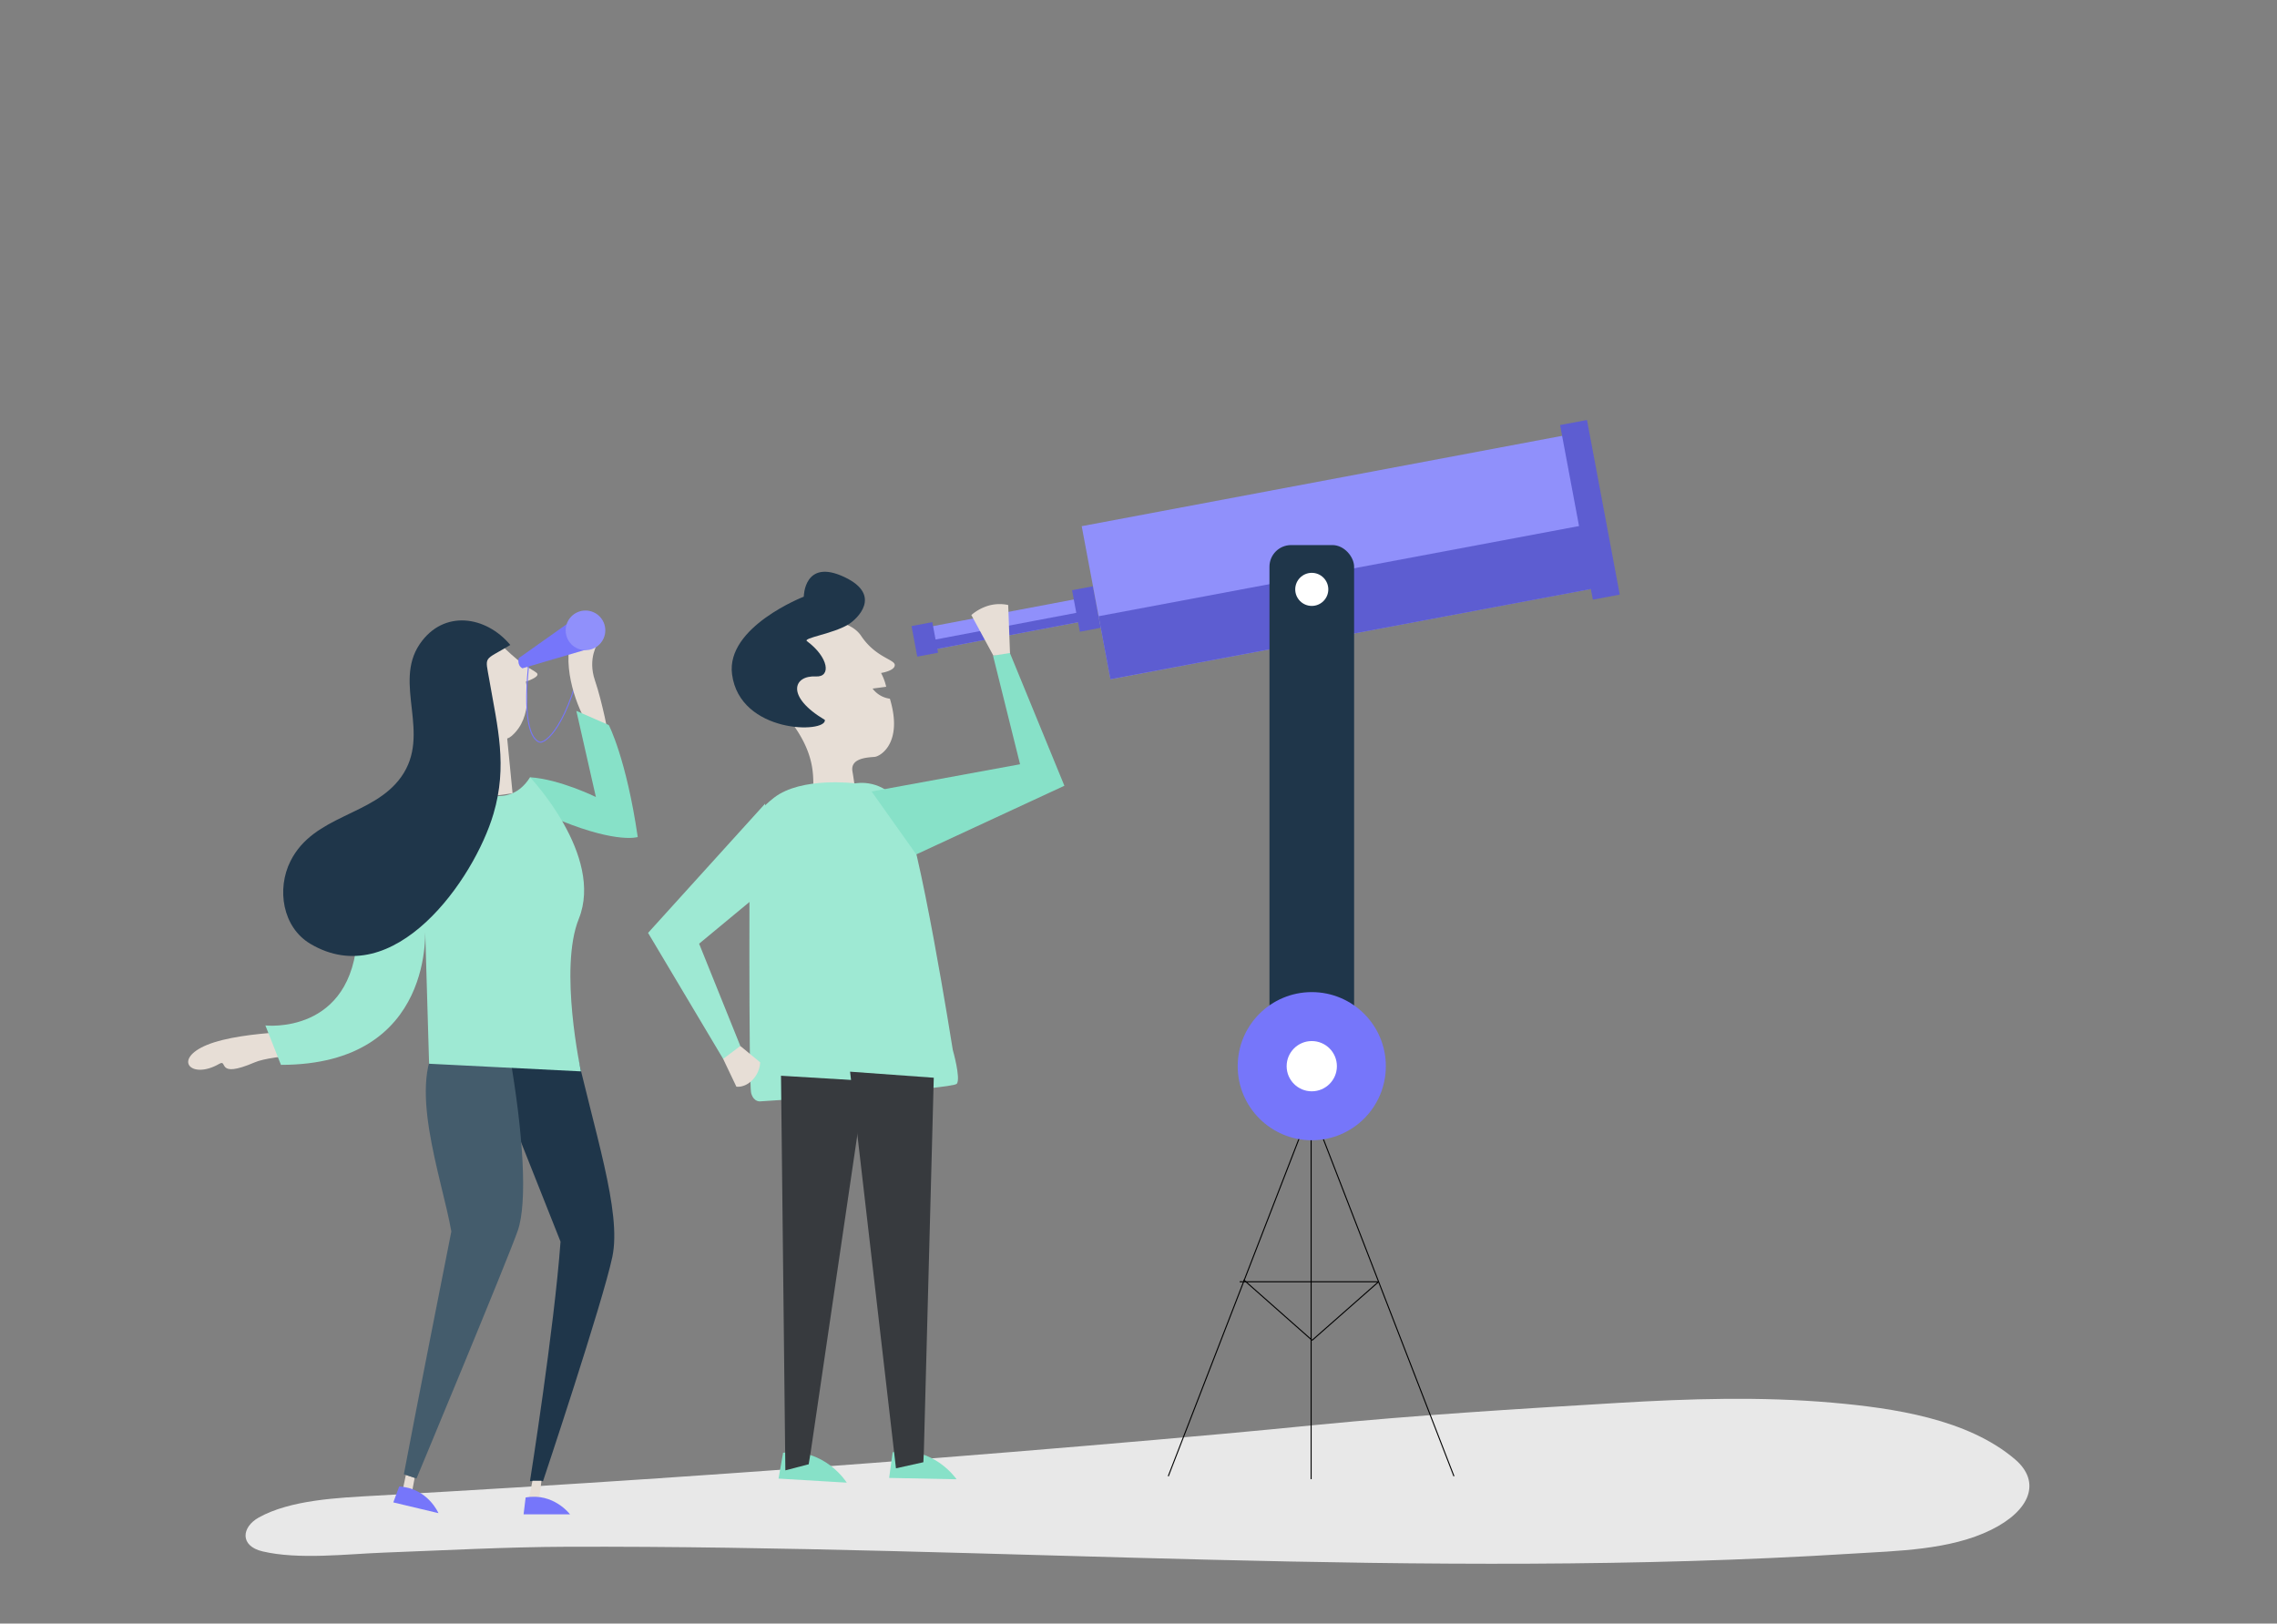 <svg xmlns="http://www.w3.org/2000/svg" viewBox="0 0 1122 800"><rect x="0" y="0" width="1122" height="800" fill="#808080" stroke="none"/><defs><style>.cls-1{fill:#e7ded6;}.cls-2{fill:#e8e8e8;}.cls-13,.cls-3{fill:#1f364a;}.cls-4{fill:#87e1c8;}.cls-5{fill:#9ee9d3;}.cls-6{fill:#7676fa;}.cls-7{fill:#445c6c;}.cls-8{fill:none;stroke:#7676fa;stroke-linecap:round;stroke-linejoin:round;}.cls-12,.cls-13,.cls-8{stroke-width:0.5px;}.cls-9{fill:#9090fb;}.cls-10{fill:#373a3e;}.cls-11{fill:#5d5dd1;}.cls-12{fill:#2e4661;}.cls-12,.cls-13{stroke:#000;stroke-miterlimit:10;}.cls-14{fill:#fff;}</style></defs><title>Artboard 17</title><g id="object"><path class="cls-1" d="M159.77,508S120,507.46,102,514.87c-17.13,7.08-7.8,17.29,6,9.35,4.58-2.62-2,7.63,17.5-.75,9-3.89,38.52-4.48,38.52-4.48Z"/><path class="cls-2" d="M603.71,706.41c15-1.35,29.93-2.82,44.89-4.29,49.46-4.84,98.92-7.88,148.47-10.84,35.18-2.1,70.58-3.21,105.74-.13,30.23,2.66,66.72,8,90.07,27.89,13.09,11.17,7.52,25.26-11.73,34.77-20.34,10-46.16,10.34-68.66,11.74-211.44,13.2-421.75-4.12-633.26-3.4-29.92.1-60.33,1.77-90.23,2.89-18.17.69-41.78,3.59-59.63-.61-11.27-2.65-10.43-11.91-1.85-16.7C143.19,739,166.79,738,184.62,737q69.94-3.88,139.83-8.59Q464.22,719,603.71,706.41Z"/><path class="cls-1" d="M391.58,358.15c10.7,15.54,9.07,25.71,9.14,34.16l21.18,1.81s-.65-7.19-1.85-14,8-6.88,10.94-7.17,14.07-7,7.5-28.67a12.7,12.7,0,0,1-8.53-5l6.72-.88a27.83,27.83,0,0,0-2.53-6.8s6.69-1,6.76-3.86-9.39-3.66-16.6-14.44-30.15-7.9-30.15-7.9-21.86,26.79-21.38,27S391.58,358.15,391.58,358.15Z"/><path class="cls-3" d="M406.46,354.73c.88,6.71-41.86,6.9-45.74-22.48C357.64,308.9,396.07,294,396.07,294s.09-19.12,20.09-9.63c18.85,8.94,6.16,20.73,1.77,23.38-7.56,4.56-22.43,6.59-20.3,8.17,10.7,7.94,12.09,17.82,4.37,17.39C390.93,332.72,387,343.19,406.46,354.73Z"/><path class="cls-4" d="M439.85,715.59l-1.72,12.64,33.23.67S460,712.15,439.85,715.59Z"/><path class="cls-4" d="M385.87,715.84l-2.24,12.72,33.61,2S406.42,713.16,385.87,715.84Z"/><path class="cls-5" d="M421.49,386s14-3,22.89,11.57c8.36,13.68,25.11,119.76,25.11,119.76s4,14,2,16.67-96.67,8.67-96.67,8.67-3.33.66-4.67-4-.76-130.6-.76-130.6,1.42-6.77,12-15C394.89,382.57,421.49,386,421.49,386Z"/><path class="cls-3" d="M282.55,511.57c10.21,46.11,23.89,85.35,19.19,107.71s-34.15,110.53-34.15,110.53h-6.44s11.92-75.12,15.06-118l-22.86-57.57L251,515Z"/><polygon class="cls-1" points="262.36 729.62 260.81 737.76 265.79 737.76 266.82 729.62 262.36 729.62"/><path class="cls-6" d="M259,737.88l-1,8.3h22.88S272.78,735.37,259,737.88Z"/><polygon class="cls-1" points="199.99 726.76 198.12 735.68 202.93 735.68 204.32 728.2 199.99 726.76"/><path class="cls-6" d="M196.7,732.45l-2.9,7.84,22.26,5.3S210.74,733.21,196.7,732.45Z"/><path class="cls-7" d="M217.48,511.57c-17.74,20.7.24,68.45,4.92,95.23,0,0-18.46,93.1-23.4,119.63l6.24,2.08s45.19-108.44,49.93-122.23S258,559.13,251,519Z"/><path class="cls-1" d="M248.28,319.06c9.93,9.63,13.82,10.57,16.14,12.47s-5.29,4.33-5.29,4.33,4.05,17.37-7.13,26.86-27.61-31-27.61-31l10.08-16.14S244.36,315.25,248.28,319.06Z"/><path class="cls-8" d="M260.39,328.44c-2.86,29.48,2.07,35.74,5.22,37.15s14.89-8.81,22.09-45.25"/><path class="cls-1" d="M291.67,359.2c-2.59-1.14-12.22-19.64-11.54-36.2s14.53-6.17,14.53-6.17-5.24,7.47-1.51,18.4,6.8,27.6,6.8,27.6Z"/><path class="cls-4" d="M261.19,383c14.64.93,32.44,9.74,32.44,9.74L284,350.28l16,7s8.6,16.47,14.25,55.16c0,0-9.76,3.22-37.27-7.82l-18.69,7.26Z"/><path class="cls-5" d="M211.44,524.15l-2-68s5.83,68.57-71,68.55l-7.67-19.42s42.91,4.87,45.31-44.5S192.67,385,228.4,386c0,0,20.9,15.87,32.79-3,0,0,36.6,38.56,24,69.78-9.9,24.52,1.08,75.13,1.08,75.13Z"/><polygon class="cls-1" points="249.79 362.54 252.57 390.87 239.66 392.68 239.24 361.68 249.79 362.54"/><path class="cls-3" d="M251.45,317.8c-13.4,8.14-12.48,4.8-10.28,17.52,4,23.09,9,41.95,2,65.66-9.57,32.47-49.08,88.51-90.24,64.08-13.75-8.16-16.7-27-9.8-40.75,11.49-22.93,40.8-22.12,54.58-41.52,15.08-21.22-4.19-45.92,9.15-65.48C218.58,300.16,239.52,303.47,251.45,317.8Z"/><path class="cls-6" d="M255.65,324.26s-1.1,3.45,1.76,5.05l32.1-9.42-8-13.94Z"/><circle class="cls-9" cx="288.5" cy="310.6" r="9.77"/><polygon class="cls-10" points="460.12 531.04 455.23 715.31 454.99 720.5 441.49 723.5 418.88 528.06 460.12 531.04"/><polygon class="cls-10" points="426.38 532.56 399.5 715.31 398.49 721.5 386.99 724.5 384.84 530.06 426.38 532.56"/><polygon class="cls-9" points="458.34 320.39 534.73 305.93 532.62 294.72 456.23 309.18 458.34 320.39"/><polygon class="cls-11" points="533.86 301.31 534.73 305.93 458.34 320.39 457.47 315.78 533.86 301.31"/><rect class="cls-11" x="450.47" y="307.43" width="10.43" height="15.32" transform="translate(961.68 540.68) rotate(169.37)"/><rect class="cls-11" x="530.07" y="289.71" width="10.43" height="20.81" transform="translate(1116.76 496.31) rotate(169.37)"/><path class="cls-1" d="M356.33,521.75l6.52,13.69s3.91.73,7.82-3.18a13.56,13.56,0,0,0,3.91-8.8l-9.78-8.07-8.31.25Z"/><polygon class="cls-4" points="429.49 390 502.64 376.58 489.32 323.07 497.42 321.23 524.48 387.17 451.49 421 429.49 390"/><polygon class="cls-5" points="377 396 319.34 459.67 356.33 521.75 364.8 515.39 344.49 465 379.49 436 377 396"/><path class="cls-1" d="M497.68,321.76l-.89-23.65a20.23,20.23,0,0,0-9.41.23,23.19,23.19,0,0,0-8.75,4.71l10.85,20Z"/><line class="cls-12" x1="649.97" y1="555.82" x2="716.44" y2="727.39"/><line class="cls-12" x1="642.14" y1="555.82" x2="575.67" y2="727.39"/><line class="cls-12" x1="646.06" y1="555.33" x2="646.06" y2="728.85"/><line class="cls-12" x1="679.3" y1="631.58" x2="610.86" y2="631.58"/><line class="cls-13" x1="679.3" y1="631.58" x2="646.55" y2="660.42"/><line class="cls-12" x1="646.55" y1="660.42" x2="612.82" y2="630.61"/><rect class="cls-9" x="538" y="235.97" width="244.84" height="76.75" transform="translate(-39.33 126.79) rotate(-10.65)"/><rect class="cls-11" x="542.17" y="280.75" width="244.84" height="31.58" transform="translate(-43.31 127.72) rotate(-10.63)"/><rect class="cls-11" x="776.7" y="207.49" width="13.49" height="87.54" transform="translate(1599.79 353.64) rotate(169.37)"/><rect class="cls-3" x="625.53" y="268.57" width="41.71" height="279.59" rx="10.67" transform="translate(1292.77 816.74) rotate(-180)"/><circle class="cls-6" cx="646.38" cy="525.35" r="36.5"/><circle class="cls-14" cx="646.38" cy="525.35" r="12.38"/><circle class="cls-14" cx="646.38" cy="290.41" r="8.15"/></g></svg>